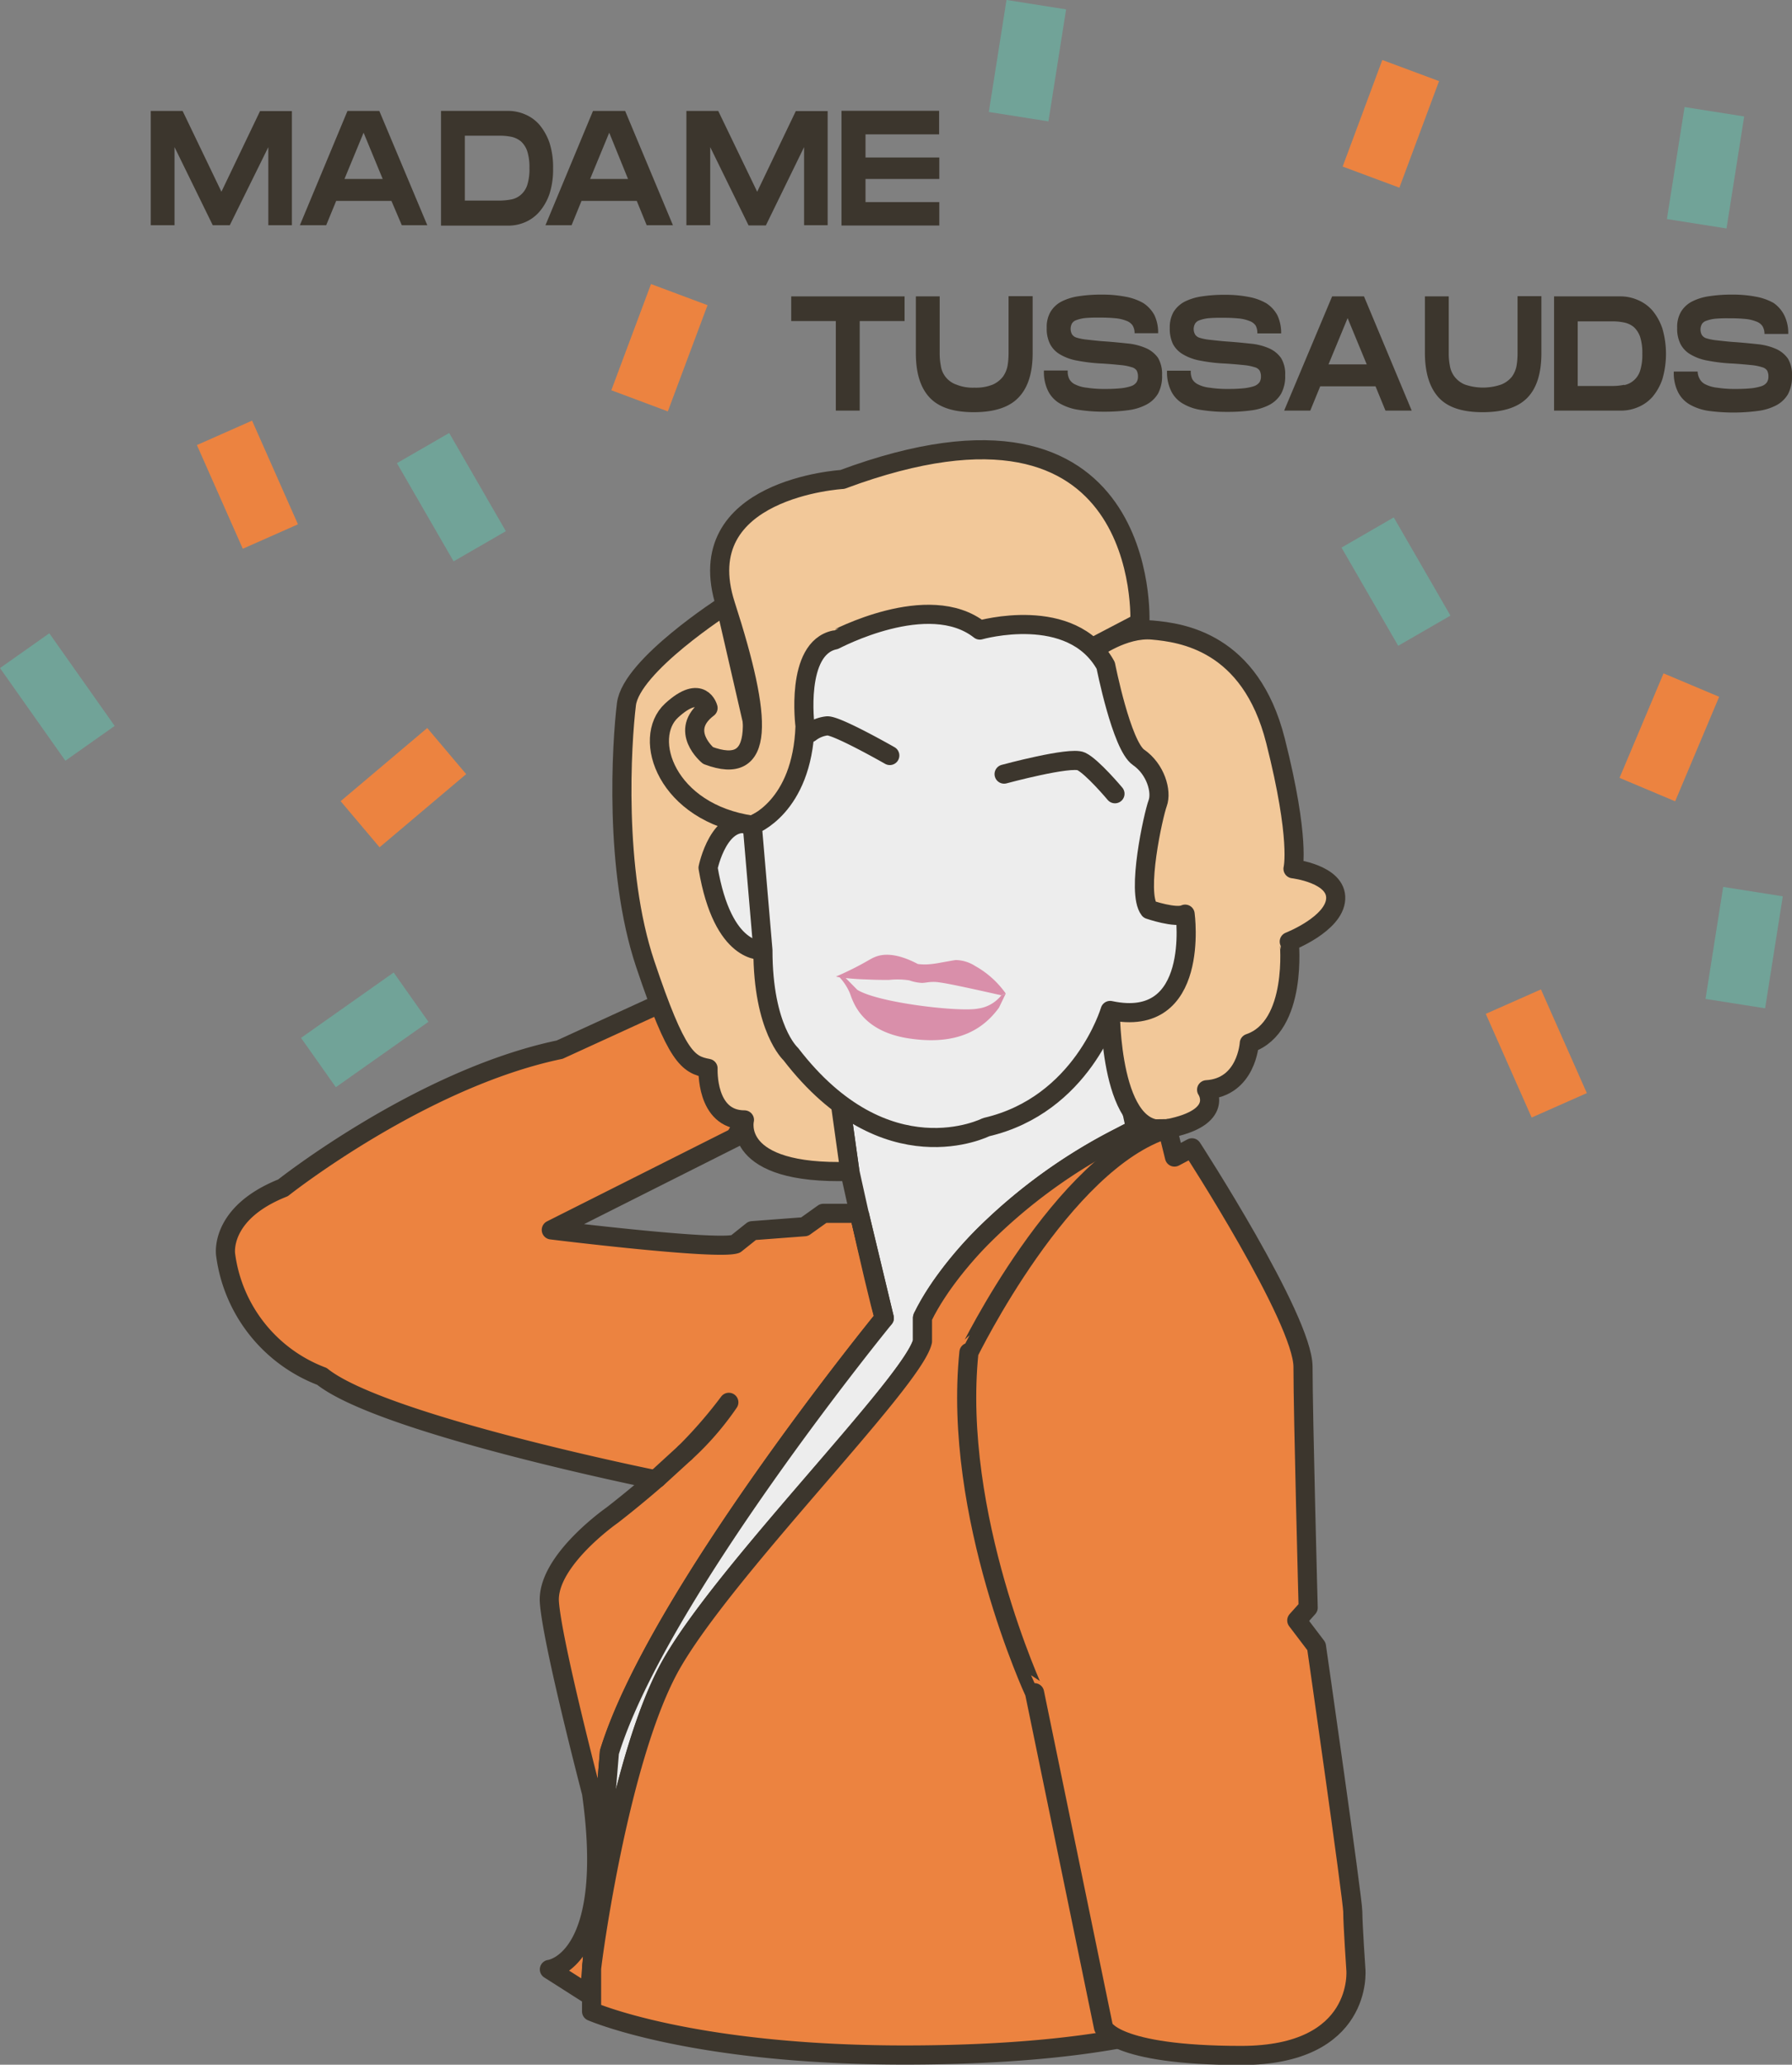 <svg id="Layer_1" data-name="Layer 1" xmlns="http://www.w3.org/2000/svg" viewBox="0 0 281.23 323.93">
  <rect x="0" y="0" width="281.23" height="323.93" fill="#808080" stroke="none"/>
  <defs>
    <style>
      .cls-1, .cls-7 {
        fill: #ec8340;
      }

      .cls-1, .cls-2, .cls-3, .cls-4 {
        stroke: #3c362d;
        stroke-linecap: round;
        stroke-linejoin: round;
        stroke-width: 3px;
      }

      .cls-2 {
        fill: #ededed;
      }

      .cls-3 {
        fill: #f2c899;
      }

      .cls-4 {
        fill: none;
      }

      .cls-5 {
        fill: #d98faa;
      }

      .cls-6 {
        fill: #3c362d;
      }

      .cls-8 {
        fill: #71a398;
      }
    </style>
  </defs>
  <g id="ARTWORK">
    <path class="cls-1" d="M530.88,203.7a1.6,1.6,0,0,0-.1-.42h-5.63l-2.94,2.1L514,206l-2.62,2.09c-3,1-28.92-2.21-28.92-2.21l28.85-14.51,4.29-7.19-16.22-13.73-15.61,7.15c-21.81,4.55-43.42,21.68-43.42,21.68-10.07,4-9,10.49-9,10.49a23.69,23.69,0,0,0,15.11,19.09c9.44,7.56,52.32,16.21,52.32,16.21l.25-.21c-3.83,3.34-7.06,5.81-7.06,5.81s-10.28,7.17-9.81,13.63,6.61,29.9,6.61,29.9c3.73,26.55-6.61,27.7-6.61,27.7l6.28,4s.33-4,.34-4.09l2.79-34c7.55-24.55,43.14-68.11,43.14-68.11Zm-27.41,37.12a72.4,72.4,0,0,0,6.85-7.89,45.19,45.19,0,0,1-6.85,7.89Z" transform="translate(-395.94 -12.92)"/>
    <path class="cls-2" d="M574.18,190.11c-.83.4-1.63.81-2.42,1.23A84.93,84.93,0,0,0,550.14,207c-1,1-1.83,1.91-2.62,2.81-.24.28-.48.55-.7.82-1.31,1.55-2.37,3-3.23,4.2l-.41.61c-.44.66-.82,1.26-1.13,1.79a2.38,2.38,0,0,0-.18.3c-.06.09-.1.18-.15.26l-.44.79c-.12.22-.21.41-.29.57a2.74,2.74,0,0,0-.13.27c0,.08-.14.3-.14.3v3.69c-1.48,6.45-31.87,36.58-39.84,51.43-7.73,14.4-11.84,44.44-12.09,47l2.79-34c7.55-24.55,43.14-68.11,43.14-68.11l-3.84-16a1.6,1.6,0,0,0-.1-.42c-.83-3.72-1.46-6.58-1.46-6.58l-1.47-10.53,42.28-14.72Z" transform="translate(-395.94 -12.92)"/>
    <path class="cls-2" d="M530.88,203.7l3.84,16C534.11,217.88,532.24,209.77,530.88,203.7Z" transform="translate(-395.94 -12.92)"/>
    <path class="cls-2" d="M571.76,191.34A86.45,86.45,0,0,0,550.14,207,84.93,84.93,0,0,1,571.76,191.34Z" transform="translate(-395.94 -12.92)"/>
    <path class="cls-3" d="M509.81,107.84S495,117.3,494.25,123.41s-2,26,2.95,40.75,6.72,15.79,9.86,16.38c0,0-.4,8.08,5.71,8.08,0,0-2.18,8.67,16.54,8.08l-1.47-10.52Z" transform="translate(-395.94 -12.92)"/>
    <path class="cls-2" d="M515.64,162s-6.25.88-8.58-12.93c0,0,1.75-8.57,7-6.68" transform="translate(-395.94 -12.92)"/>
    <path class="cls-3" d="M567.63,114.83s4.64-3.47,9.17-3.06,15.37,1.8,19.31,17.36,2.75,20.09,2.75,20.09,6.9.79,6.7,4.73-7.29,6.7-7.29,6.7S599.65,174,592,176.6c0,0-.4,6.9-6.7,7.29,0,0,3,4.34-6.11,6.11s-9-18.55-9-18.55Z" transform="translate(-395.94 -12.92)"/>
    <path class="cls-3" d="M574.83,110.6s2-40.58-46.69-22.46c0,0-24.24,1.38-18.33,19.7s6.13,26.93-2.75,23.61c0,0-4.72-3.9,0-7.45,0,0-1-3.94-5.72.39s-.81,16.09,12.7,18Z" transform="translate(-395.94 -12.92)"/>
    <path class="cls-4" d="M577.8,159.19s.51,4.42-2.12,6" transform="translate(-395.94 -12.92)"/>
    <path class="cls-2" d="M549.71,111.77s14.41-4.12,19.76,5.56c0,0,2.47,12.56,5.15,14.41s3.68,5.35,3,7.2-3.38,14-1.32,16.68c0,0,4.17,1.44,5.63.72,0,0,2.47,18.16-11.77,15.11,0,0-4.36,14.82-19.47,18.31,0,0-15.7,8-30.66-11.48,0,0-4.36-3.92-4.36-16.28L514,142.39s7.84-2.76,8.28-15.55c0,0-1.6-12.21,4.65-13.52C527,113.32,541.64,105.42,549.71,111.77Z" transform="translate(-395.94 -12.92)"/>
    <path class="cls-4" d="M553.52,134.37s10.38-2.81,12.1-2,5.3,5.08,5.3,5.08" transform="translate(-395.94 -12.92)"/>
    <path class="cls-4" d="M535.58,131.45s-8.32-4.75-9.83-4.65a5.35,5.35,0,0,0-2.7,1.09" transform="translate(-395.94 -12.92)"/>
    <path class="cls-5" d="M527.13,166.13c.6-.25,1.52-.66,2.62-1.21,2.13-1.06,2.76-1.56,3.51-1.86,1.25-.51,3.31-.69,6.72,1.1a8.86,8.86,0,0,0,1.36.07,15,15,0,0,0,2.21-.28c1.53-.27,2.29-.41,2.42-.41a5.82,5.82,0,0,1,3,.93,14.58,14.58,0,0,1,4.8,4.31l-.7.29c-4.9-1.11-8.52-1.88-9.56-2a6.64,6.64,0,0,0-1-.1c-.87,0-1.26.14-1.86.16a6.84,6.84,0,0,1-2-.4,12.18,12.18,0,0,0-3.19-.07c-1.1,0-1.94,0-3.63-.08a39.56,39.56,0,0,1-4.22-.34Z" transform="translate(-395.94 -12.92)"/>
    <path class="cls-5" d="M527.66,166.2a8.79,8.79,0,0,1,1.65,2.52c.48,1.26,1.71,6,9.35,7.13s11.62-1.5,14.05-4.83l1.08-2.24-.7.29a5.63,5.63,0,0,1-3.68,2.09c-2.75.56-15.58-.87-18.93-2.95l-1.88-1.91Z" transform="translate(-395.94 -12.92)"/>
    <path class="cls-1" d="M579.17,190l4.43,139.56s-11.84,5.77-45.7,5.77c-33.54,0-49.12-6.84-49.12-6.84v-6.7c.25-2.51,4.36-32.55,12.09-47,8-14.85,38.36-45,39.84-51.43v-3.69a.62.62,0,0,1,.14-.3l.13-.27.29-.57.44-.79.15-.26.18-.3c.31-.53.69-1.13,1.13-1.79l.41-.61c.86-1.23,1.92-2.65,3.23-4.2.22-.27.46-.54.7-.82.79-.9,1.65-1.84,2.62-2.81a84.93,84.93,0,0,1,21.62-15.66c.79-.42,1.59-.83,2.42-1.23Z" transform="translate(-395.94 -12.92)"/>
    <path class="cls-1" d="M579.16,190l1.1,4.45L583,193s17.43,26.87,17.43,34.37.81,37.78.81,37.78l-1.79,2,3.09,4.07s5.7,39.69,5.7,41.64.49,9.12.49,9.12,1.22,13.42-18,13.42c-20.11,0-21.61-4.41-21.61-4.41l-10.82-52.5S545.38,250.66,548,225.09C548.05,225.07,562.57,195.09,579.16,190Z" transform="translate(-395.94 -12.92)"/>
    <line class="cls-4" x1="107.53" y1="227.9" x2="103.1" y2="231.95"/>
    <path class="cls-6" d="M438.05,48.26V36L432,48.26h-2.67l-6-12.26V48.26h-3.73V30.33h5L430.69,43l6.06-12.65h5V48.26Z" transform="translate(-395.94 -12.92)"/>
    <path class="cls-6" d="M457.37,44.44H448.7l-1.57,3.82H443l7.47-17.93h5L463,48.26h-4ZM456,41l-3-7.26L450,41Z" transform="translate(-395.94 -12.92)"/>
    <path class="cls-6" d="M478.35,30.87a6.12,6.12,0,0,1,2.26,1.64,9,9,0,0,1,1.57,2.82,12.61,12.61,0,0,1,.56,4,12.61,12.61,0,0,1-.56,4,8.55,8.55,0,0,1-1.57,2.79,6.18,6.18,0,0,1-2.26,1.66,6.69,6.69,0,0,1-2.68.54H465.15v-18h10.52A6.69,6.69,0,0,1,478.35,30.87Zm-2.17,13.34a3.2,3.2,0,0,0,1.51-.74,3.39,3.39,0,0,0,1-1.54,8.16,8.16,0,0,0,.34-2.64,8.34,8.34,0,0,0-.34-2.63,3.65,3.65,0,0,0-1-1.56,3.58,3.58,0,0,0-1.51-.72,9.43,9.43,0,0,0-1.91-.17h-5.38V44.39h5.38A10.21,10.21,0,0,0,476.18,44.21Z" transform="translate(-395.94 -12.92)"/>
    <path class="cls-6" d="M495.87,44.44H487.2l-1.56,3.82h-4.1L489,30.33h5.05l7.5,17.93h-4.12ZM494.5,41l-2.95-7.26-3,7.26Z" transform="translate(-395.94 -12.92)"/>
    <path class="cls-6" d="M522.13,48.26V36l-6,12.29h-2.71L507.4,36V48.26h-3.74V30.33h5L514.77,43l6.06-12.65h5V48.26Z" transform="translate(-395.94 -12.92)"/>
    <path class="cls-6" d="M531.77,37.63h11.58V41H531.77v3.63h11.58V48.3H528v-18h15.32V34H531.77Z" transform="translate(-395.94 -12.92)"/>
    <path class="cls-6" d="M530.86,63.29V77.34h-3.75V63.29h-7V59.42H537.9v3.87Z" transform="translate(-395.94 -12.92)"/>
    <path class="cls-6" d="M555.78,75.29q-2.17,2.29-7,2.3c-3.22,0-5.49-.76-6.93-2.28s-2.18-3.82-2.18-7V59.42h3.74v8.93a10.1,10.1,0,0,0,.17,1.9,3.67,3.67,0,0,0,2.42,3,6.87,6.87,0,0,0,2.87.49,7,7,0,0,0,2.89-.49A4.19,4.19,0,0,0,553.35,72a4.4,4.4,0,0,0,.72-1.73,11.82,11.82,0,0,0,.15-1.88v-9H558v8.93Q558,73,555.78,75.29Z" transform="translate(-395.94 -12.92)"/>
    <path class="cls-6" d="M563.76,72.4a2,2,0,0,0,.92.84,5.37,5.37,0,0,0,1.84.51,17.71,17.71,0,0,0,2.91.19,22.5,22.5,0,0,0,2.46-.11,7.6,7.6,0,0,0,1.56-.33,1.68,1.68,0,0,0,.85-.61,1.66,1.66,0,0,0,.23-.9,2,2,0,0,0-.2-.93,1.33,1.33,0,0,0-.8-.53,7.88,7.88,0,0,0-1.66-.33c-1-.1-1.92-.18-2.87-.24a26.93,26.93,0,0,1-4-.46,7.93,7.93,0,0,1-2.74-1,4,4,0,0,1-1.56-1.67,5.34,5.34,0,0,1-.49-2.49,4.7,4.7,0,0,1,.59-2.49,4.34,4.34,0,0,1,1.71-1.61,8.54,8.54,0,0,1,2.75-.85,23.11,23.11,0,0,1,3.62-.25,19,19,0,0,1,3.69.33,8.77,8.77,0,0,1,2.8,1,5.26,5.26,0,0,1,1.74,1.89,6.32,6.32,0,0,1,.58,2.84H574a2.31,2.31,0,0,0-.32-1.23,2,2,0,0,0-1-.73,6.11,6.11,0,0,0-1.69-.39,23.22,23.22,0,0,0-2.5-.1,21.11,21.11,0,0,0-2.26.07,5.81,5.81,0,0,0-1.37.32,1.26,1.26,0,0,0-.69.53,1.81,1.81,0,0,0,0,1.69,1.3,1.3,0,0,0,.76.54,8.07,8.07,0,0,0,1.54.3c1.24.14,2.1.23,2.58.26,1.2.08,2.48.2,3.87.35a9.46,9.46,0,0,1,2.91.75,4.54,4.54,0,0,1,1.85,1.51,5,5,0,0,1,.63,2.69,5.76,5.76,0,0,1-.63,2.91,4.63,4.63,0,0,1-1.85,1.74,8.4,8.4,0,0,1-2.86.87,26.79,26.79,0,0,1-3.69.23,25.45,25.45,0,0,1-4-.28,8.44,8.44,0,0,1-3-1,4.69,4.69,0,0,1-1.87-2,6.7,6.7,0,0,1-.64-3.18h3.74A2.52,2.52,0,0,0,563.76,72.4Z" transform="translate(-395.94 -12.92)"/>
    <path class="cls-6" d="M583.05,72.4a2.1,2.1,0,0,0,.93.84,5.26,5.26,0,0,0,1.83.51,17.83,17.83,0,0,0,2.92.19,22.5,22.5,0,0,0,2.46-.11,7.6,7.6,0,0,0,1.56-.33,1.79,1.79,0,0,0,.85-.61,1.66,1.66,0,0,0,.23-.9,1.89,1.89,0,0,0-.21-.93,1.31,1.31,0,0,0-.79-.53,7.84,7.84,0,0,0-1.67-.33c-1-.1-1.92-.18-2.86-.24a26.3,26.3,0,0,1-4-.46,8.09,8.09,0,0,1-2.73-1A4.14,4.14,0,0,1,580,66.86a5.59,5.59,0,0,1-.48-2.49,4.89,4.89,0,0,1,.58-2.49,4.56,4.56,0,0,1,1.71-1.61,8.79,8.79,0,0,1,2.75-.85,23.23,23.23,0,0,1,3.63-.25,19,19,0,0,1,3.69.33,8.63,8.63,0,0,1,2.79,1,5.1,5.1,0,0,1,1.74,1.89,6.47,6.47,0,0,1,.59,2.84h-3.74A2.4,2.4,0,0,0,593,64a2,2,0,0,0-1-.73,6.11,6.11,0,0,0-1.69-.39,23.22,23.22,0,0,0-2.5-.1,21,21,0,0,0-2.26.07,6,6,0,0,0-1.38.32,1.28,1.28,0,0,0-.68.53,1.75,1.75,0,0,0,0,1.69,1.3,1.3,0,0,0,.76.54,8,8,0,0,0,1.53.3c1.25.14,2.11.23,2.59.26,1.19.08,2.48.2,3.86.35a9.25,9.25,0,0,1,2.92.75,4.51,4.51,0,0,1,1.84,1.51,4.77,4.77,0,0,1,.64,2.69,5.67,5.67,0,0,1-.64,2.91,4.67,4.67,0,0,1-1.84,1.74,8.53,8.53,0,0,1-2.87.87,26.64,26.64,0,0,1-3.68.23,25.45,25.45,0,0,1-4-.28,8,8,0,0,1-3-1,4.63,4.63,0,0,1-1.87-2,6.7,6.7,0,0,1-.64-3.18h3.73A2.73,2.73,0,0,0,583.05,72.4Z" transform="translate(-395.94 -12.92)"/>
    <path class="cls-6" d="M611.81,73.53h-8.68l-1.56,3.81h-4.1L605,59.42h5l7.49,17.92h-4.12Zm-1.38-3.44-3-7.26-3,7.26Z" transform="translate(-395.94 -12.92)"/>
    <path class="cls-6" d="M635.67,75.29c-1.46,1.53-3.79,2.29-7,2.3s-5.52-.75-6.93-2.28-2.17-3.83-2.18-7V59.42h3.74v8.93a10.1,10.1,0,0,0,.17,1.9,3.83,3.83,0,0,0,.72,1.74,4,4,0,0,0,1.61,1.25,8.75,8.75,0,0,0,5.76,0A4.1,4.1,0,0,0,633.23,72a4.26,4.26,0,0,0,.72-1.73,11.82,11.82,0,0,0,.15-1.88v-9h3.74v8.93C637.84,71.48,637.11,73.79,635.67,75.29Z" transform="translate(-395.94 -12.92)"/>
    <path class="cls-6" d="M653,60a6.27,6.27,0,0,1,2.27,1.64,8.82,8.82,0,0,1,1.56,2.83,14.26,14.26,0,0,1,0,7.93,8.63,8.63,0,0,1-1.56,2.79A6.2,6.2,0,0,1,653,76.8a6.69,6.69,0,0,1-2.68.54H639.83V59.42h10.51A6.77,6.77,0,0,1,653,60Zm-2.17,13.34a3.2,3.2,0,0,0,1.51-.74,3.31,3.31,0,0,0,1-1.54,8.34,8.34,0,0,0,.34-2.63,8.44,8.44,0,0,0-.34-2.64,3.74,3.74,0,0,0-1-1.56,3.45,3.45,0,0,0-1.51-.71,8.77,8.77,0,0,0-1.91-.18h-5.38V73.48h5.38a9.64,9.64,0,0,0,1.93-.19Z" transform="translate(-395.94 -12.92)"/>
    <path class="cls-6" d="M662.7,72.4a2,2,0,0,0,.92.84,5.37,5.37,0,0,0,1.84.51,17.71,17.71,0,0,0,2.91.19,22.5,22.5,0,0,0,2.46-.11,7.6,7.6,0,0,0,1.56-.33,1.68,1.68,0,0,0,.85-.61,1.66,1.66,0,0,0,.23-.9,2,2,0,0,0-.2-.93,1.33,1.33,0,0,0-.8-.53,7.88,7.88,0,0,0-1.66-.33c-1-.1-1.92-.18-2.87-.24a26.93,26.93,0,0,1-4-.46,7.93,7.93,0,0,1-2.74-1,4,4,0,0,1-1.56-1.67,5.34,5.34,0,0,1-.49-2.49,4.7,4.7,0,0,1,.59-2.49,4.34,4.34,0,0,1,1.71-1.61,8.54,8.54,0,0,1,2.75-.85,23.11,23.11,0,0,1,3.62-.25,19,19,0,0,1,3.69.33,8.77,8.77,0,0,1,2.8,1,5.27,5.27,0,0,1,1.69,2,6.32,6.32,0,0,1,.58,2.84h-3.73a2.31,2.31,0,0,0-.32-1.23,2,2,0,0,0-1-.73,6.11,6.11,0,0,0-1.69-.39,23.22,23.22,0,0,0-2.5-.1,21.11,21.11,0,0,0-2.26.07,5.81,5.81,0,0,0-1.37.32,1.26,1.26,0,0,0-.69.53,1.81,1.81,0,0,0,0,1.69,1.3,1.3,0,0,0,.76.54,8.07,8.07,0,0,0,1.54.3c1.24.14,2.1.23,2.58.26,1.2.08,2.48.2,3.87.35a9.46,9.46,0,0,1,2.91.75,4.54,4.54,0,0,1,1.85,1.51,4.88,4.88,0,0,1,.64,2.69,5.77,5.77,0,0,1-.64,2.91,4.63,4.63,0,0,1-1.85,1.74,8.4,8.4,0,0,1-2.86.87,29.18,29.18,0,0,1-7.69,0,8.44,8.44,0,0,1-3-1,4.69,4.69,0,0,1-1.87-2,6.7,6.7,0,0,1-.64-3.18h3.74A2.57,2.57,0,0,0,662.7,72.4Z" transform="translate(-395.94 -12.92)"/>
  </g>
  <g id="NAMES">
    <rect class="cls-7" x="649.03" y="123.87" width="17.79" height="9.47" transform="translate(-111.92 672.1) rotate(-67.16)"/>
    <rect class="cls-7" x="430.04" y="80.07" width="9.47" height="17.79" transform="translate(-394.74 170.7) rotate(-23.88)"/>
    <rect class="cls-7" x="632.31" y="169.31" width="9.47" height="17.79" transform="translate(-413.55 260.22) rotate(-23.88)"/>
    <rect class="cls-7" x="605.32" y="27.61" width="17.84" height="9.5" transform="translate(-26.36 583.78) rotate(-69.58)"/>
    <rect class="cls-7" x="490.54" y="62.74" width="17.79" height="9.47" transform="translate(-134.62 498.73) rotate(-69.5)"/>
    <rect class="cls-8" x="462.05" y="82.03" width="9.47" height="17.79" transform="translate(-378.87 232.65) rotate(-30)"/>
    <rect class="cls-8" x="610.29" y="95.27" width="9.47" height="17.79" transform="translate(-365.63 308.55) rotate(-30)"/>
    <rect class="cls-8" x="654.71" y="34.51" width="17.79" height="9.47" transform="translate(125.43 675.69) rotate(-81.03)"/>
    <rect class="cls-8" x="548.3" y="17.71" width="17.79" height="9.47" transform="translate(52.2 556.4) rotate(-81.03)"/>
    <rect class="cls-8" x="660.77" y="156.86" width="17.79" height="9.47" transform="translate(9.69 784.95) rotate(-81.03)"/>
    <rect class="cls-8" x="444.29" y="169.76" width="17.79" height="9.47" transform="translate(-413.64 280.3) rotate(-35.21)"/>
    <rect class="cls-8" x="400.21" y="113.38" width="9.47" height="17.79" transform="translate(-392.36 242.93) rotate(-35.21)"/>
    <rect class="cls-7" x="450.35" y="131.76" width="17.79" height="9.47" transform="translate(-375.63 315.59) rotate(-40.18)"/>
  </g>
</svg>
